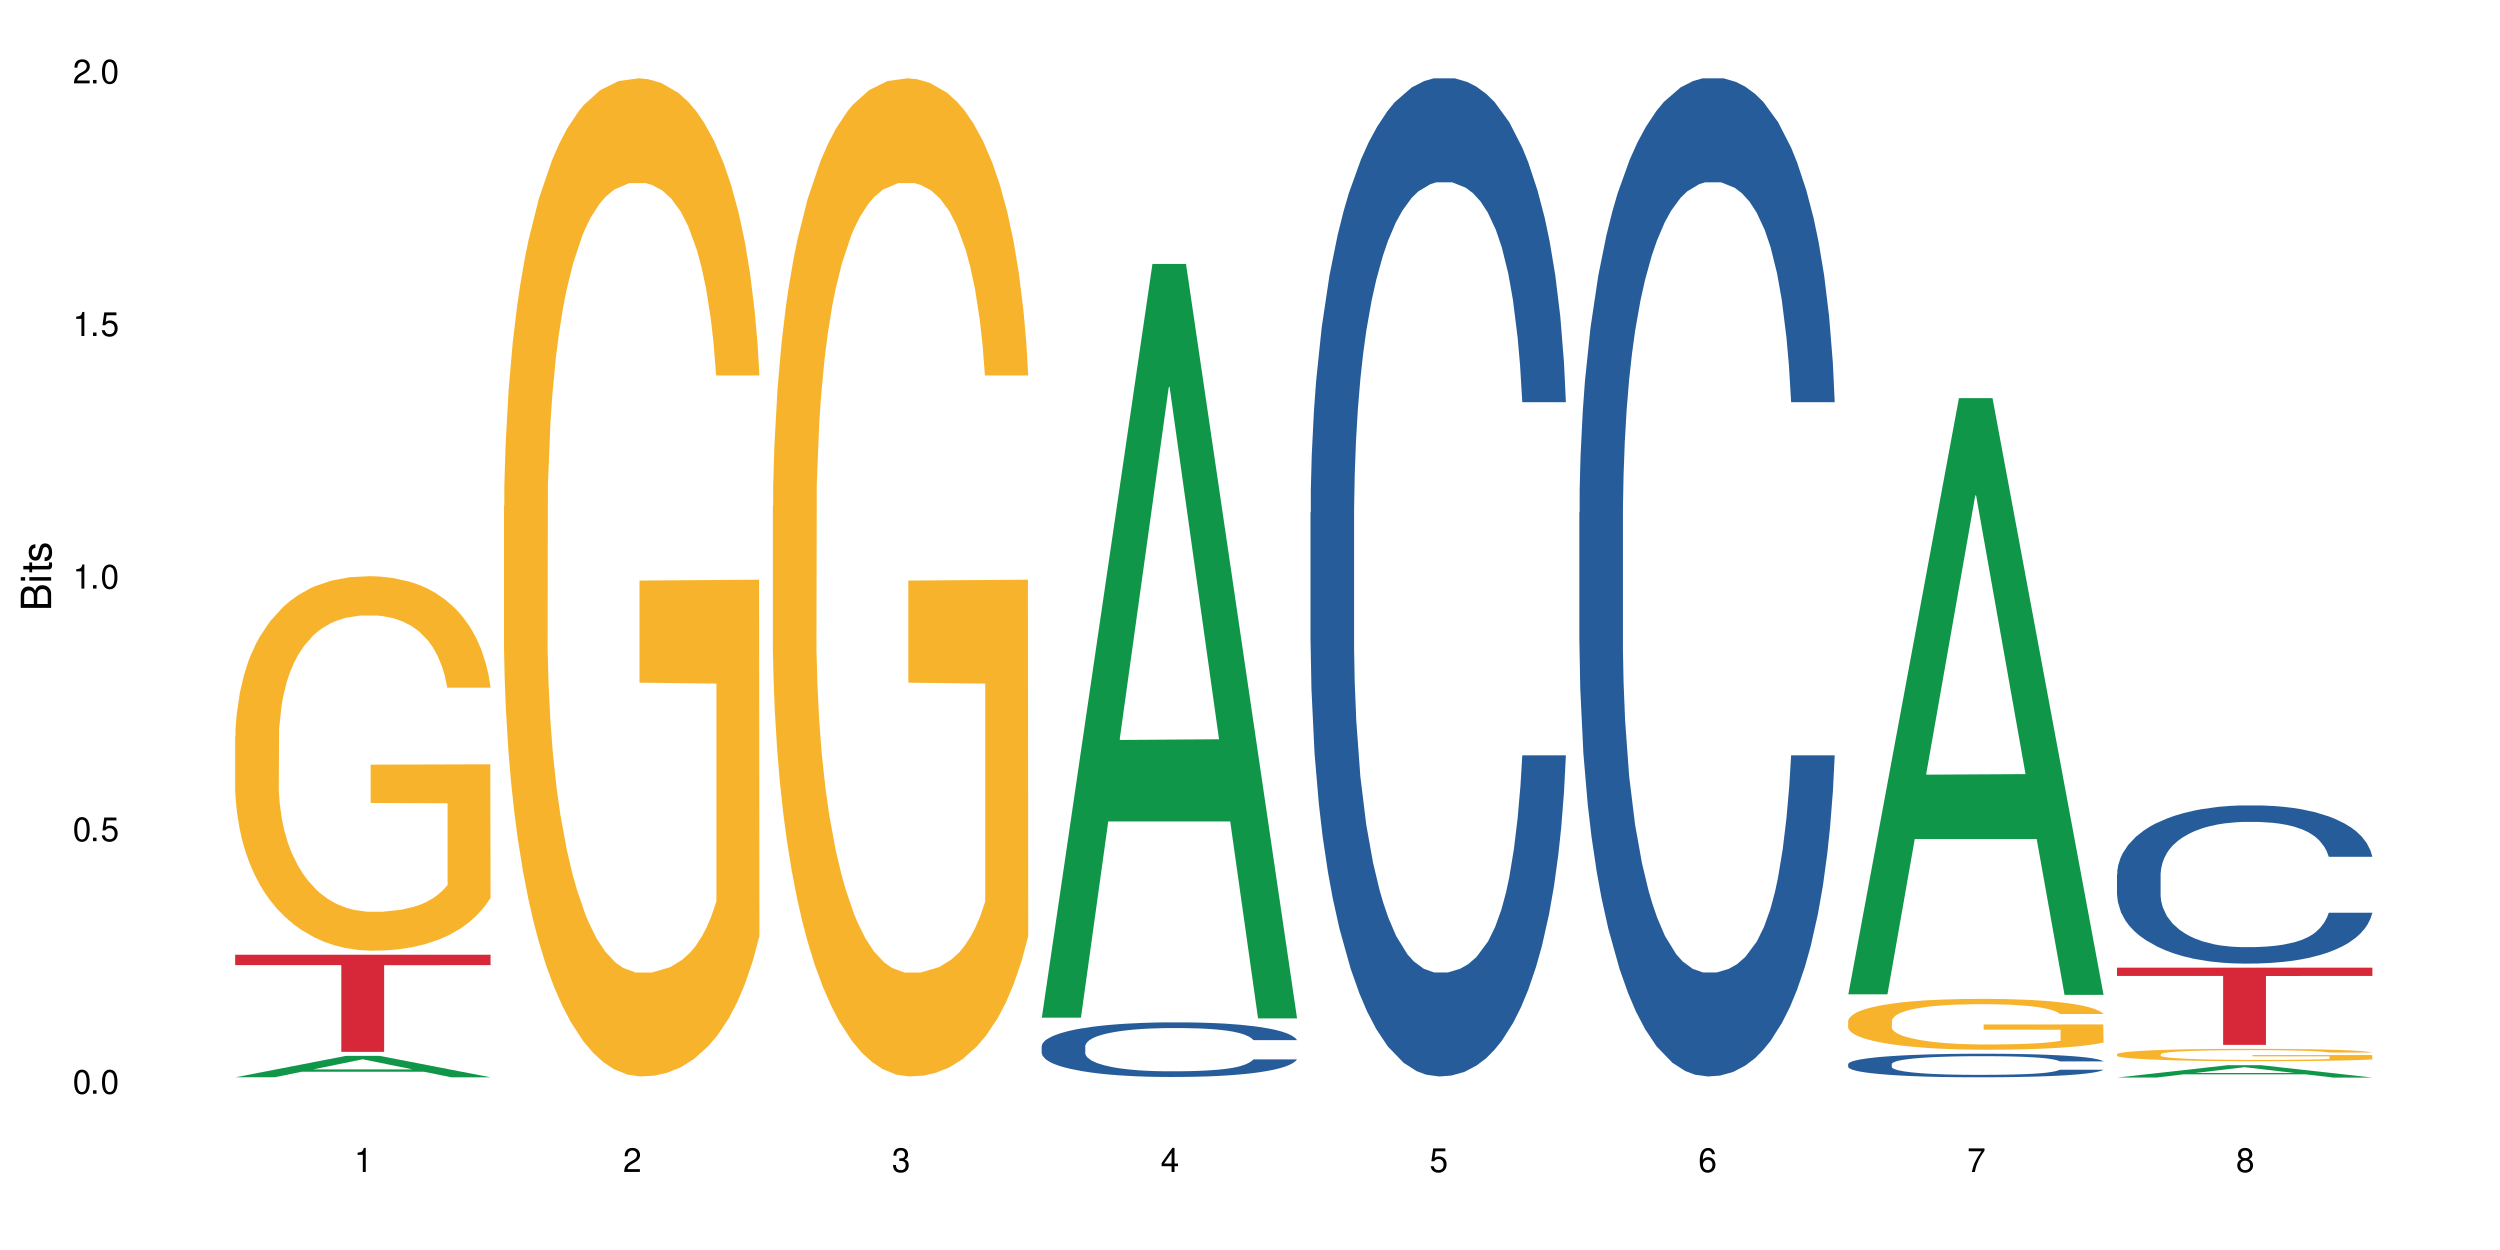 <?xml version="1.0" encoding="UTF-8"?>
<svg xmlns="http://www.w3.org/2000/svg" xmlns:xlink="http://www.w3.org/1999/xlink" width="720" height="360" viewBox="0 0 720 360">
<defs>
<g>
<g id="glyph-0-0">
</g>
<g id="glyph-0-1">
<path d="M 2.641 -6.938 C 2 -6.938 1.422 -6.656 1.078 -6.172 C 0.641 -5.562 0.406 -4.641 0.406 -3.359 C 0.406 -1.016 1.188 0.219 2.641 0.219 C 4.078 0.219 4.859 -1.016 4.859 -3.297 C 4.859 -4.641 4.656 -5.547 4.203 -6.172 C 3.844 -6.656 3.281 -6.938 2.641 -6.938 Z M 2.641 -6.188 C 3.547 -6.188 4 -5.25 4 -3.375 C 4 -1.406 3.562 -0.484 2.625 -0.484 C 1.734 -0.484 1.281 -1.438 1.281 -3.344 C 1.281 -5.25 1.734 -6.188 2.641 -6.188 Z M 2.641 -6.188 "/>
</g>
<g id="glyph-0-2">
<path d="M 1.828 -1 L 0.828 -1 L 0.828 0 L 1.828 0 Z M 1.828 -1 "/>
</g>
<g id="glyph-0-3">
<path d="M 4.562 -6.797 L 1.062 -6.797 L 0.547 -3.094 L 1.328 -3.094 C 1.719 -3.562 2.047 -3.734 2.578 -3.734 C 3.484 -3.734 4.062 -3.109 4.062 -2.094 C 4.062 -1.125 3.484 -0.531 2.578 -0.531 C 1.828 -0.531 1.375 -0.906 1.188 -1.672 L 0.328 -1.672 C 0.453 -1.109 0.547 -0.844 0.75 -0.594 C 1.125 -0.078 1.828 0.219 2.594 0.219 C 3.969 0.219 4.922 -0.781 4.922 -2.219 C 4.922 -3.562 4.031 -4.484 2.719 -4.484 C 2.25 -4.484 1.859 -4.359 1.469 -4.062 L 1.734 -5.969 L 4.562 -5.969 Z M 4.562 -6.797 "/>
</g>
<g id="glyph-0-4">
<path d="M 2.484 -4.938 L 2.484 0 L 3.328 0 L 3.328 -6.938 L 2.766 -6.938 C 2.469 -5.875 2.281 -5.734 0.984 -5.562 L 0.984 -4.938 Z M 2.484 -4.938 "/>
</g>
<g id="glyph-0-5">
<path d="M 4.859 -0.828 L 1.281 -0.828 C 1.359 -1.406 1.672 -1.781 2.5 -2.281 L 3.469 -2.828 C 4.406 -3.344 4.906 -4.062 4.906 -4.906 C 4.906 -5.484 4.672 -6.031 4.266 -6.406 C 3.859 -6.766 3.375 -6.938 2.719 -6.938 C 1.859 -6.938 1.219 -6.625 0.844 -6.031 C 0.609 -5.672 0.5 -5.234 0.484 -4.531 L 1.328 -4.531 C 1.359 -5.016 1.406 -5.281 1.531 -5.516 C 1.75 -5.938 2.188 -6.203 2.703 -6.203 C 3.469 -6.203 4.031 -5.641 4.031 -4.891 C 4.031 -4.344 3.719 -3.859 3.125 -3.516 L 2.234 -3 C 0.812 -2.172 0.406 -1.531 0.328 -0.016 L 4.859 -0.016 Z M 4.859 -0.828 "/>
</g>
<g id="glyph-0-6">
<path d="M 2.125 -3.188 L 2.578 -3.188 C 3.5 -3.188 3.984 -2.766 3.984 -1.922 C 3.984 -1.062 3.469 -0.531 2.594 -0.531 C 1.656 -0.531 1.203 -1 1.156 -2.016 L 0.312 -2.016 C 0.344 -1.453 0.438 -1.094 0.609 -0.781 C 0.953 -0.109 1.625 0.219 2.547 0.219 C 3.953 0.219 4.859 -0.625 4.859 -1.938 C 4.859 -2.828 4.516 -3.297 3.703 -3.594 C 4.344 -3.844 4.656 -4.328 4.656 -5.031 C 4.656 -6.219 3.875 -6.938 2.578 -6.938 C 1.203 -6.938 0.484 -6.172 0.453 -4.703 L 1.297 -4.703 C 1.312 -5.125 1.344 -5.359 1.453 -5.578 C 1.641 -5.969 2.062 -6.203 2.594 -6.203 C 3.344 -6.203 3.797 -5.75 3.797 -5 C 3.797 -4.516 3.609 -4.219 3.25 -4.047 C 3.016 -3.953 2.703 -3.922 2.125 -3.906 Z M 2.125 -3.188 "/>
</g>
<g id="glyph-0-7">
<path d="M 3.141 -1.672 L 3.141 0 L 3.984 0 L 3.984 -1.672 L 4.984 -1.672 L 4.984 -2.438 L 3.984 -2.438 L 3.984 -6.938 L 3.359 -6.938 L 0.266 -2.578 L 0.266 -1.672 Z M 3.141 -2.438 L 1 -2.438 L 3.141 -5.5 Z M 3.141 -2.438 "/>
</g>
<g id="glyph-0-8">
<path d="M 4.781 -5.125 C 4.609 -6.266 3.891 -6.938 2.844 -6.938 C 2.094 -6.938 1.422 -6.578 1.031 -5.953 C 0.594 -5.266 0.406 -4.422 0.406 -3.172 C 0.406 -2 0.578 -1.25 0.984 -0.641 C 1.359 -0.078 1.953 0.219 2.703 0.219 C 3.984 0.219 4.922 -0.75 4.922 -2.094 C 4.922 -3.375 4.062 -4.281 2.844 -4.281 C 2.172 -4.281 1.641 -4.031 1.281 -3.516 C 1.281 -5.234 1.828 -6.188 2.797 -6.188 C 3.391 -6.188 3.797 -5.797 3.938 -5.125 Z M 2.734 -3.531 C 3.547 -3.531 4.062 -2.953 4.062 -2.031 C 4.062 -1.156 3.484 -0.531 2.703 -0.531 C 1.922 -0.531 1.328 -1.188 1.328 -2.078 C 1.328 -2.938 1.906 -3.531 2.734 -3.531 Z M 2.734 -3.531 "/>
</g>
<g id="glyph-0-9">
<path d="M 4.984 -6.797 L 0.438 -6.797 L 0.438 -5.969 L 4.109 -5.969 C 2.5 -3.656 1.828 -2.234 1.328 0 L 2.219 0 C 2.594 -2.172 3.453 -4.047 4.984 -6.094 Z M 4.984 -6.797 "/>
</g>
<g id="glyph-0-10">
<path d="M 3.75 -3.656 C 4.469 -4.094 4.688 -4.438 4.688 -5.078 C 4.688 -6.172 3.844 -6.938 2.641 -6.938 C 1.438 -6.938 0.594 -6.172 0.594 -5.094 C 0.594 -4.438 0.812 -4.094 1.516 -3.656 C 0.734 -3.266 0.359 -2.703 0.359 -1.922 C 0.359 -0.656 1.281 0.219 2.641 0.219 C 3.984 0.219 4.922 -0.656 4.922 -1.922 C 4.922 -2.703 4.531 -3.266 3.75 -3.656 Z M 2.641 -6.188 C 3.359 -6.188 3.812 -5.75 3.812 -5.062 C 3.812 -4.406 3.344 -3.984 2.641 -3.984 C 1.922 -3.984 1.453 -4.406 1.453 -5.078 C 1.453 -5.75 1.922 -6.188 2.641 -6.188 Z M 2.641 -3.266 C 3.484 -3.266 4.062 -2.719 4.062 -1.906 C 4.062 -1.078 3.484 -0.531 2.625 -0.531 C 1.797 -0.531 1.219 -1.094 1.219 -1.906 C 1.219 -2.719 1.781 -3.266 2.641 -3.266 Z M 2.641 -3.266 "/>
</g>
<g id="glyph-1-0">
</g>
<g id="glyph-1-1">
<path d="M 0 -0.953 L 0 -4.891 C 0 -5.719 -0.234 -6.344 -0.734 -6.797 C -1.188 -7.234 -1.812 -7.469 -2.5 -7.469 C -3.547 -7.469 -4.188 -7 -4.625 -5.875 C -4.984 -6.688 -5.625 -7.094 -6.531 -7.094 C -7.172 -7.094 -7.734 -6.859 -8.141 -6.391 C -8.562 -5.922 -8.75 -5.344 -8.75 -4.5 L -8.75 -0.953 Z M -4.984 -2.062 L -7.766 -2.062 L -7.766 -4.219 C -7.766 -4.844 -7.688 -5.203 -7.453 -5.5 C -7.219 -5.812 -6.859 -5.969 -6.375 -5.969 C -5.891 -5.969 -5.531 -5.812 -5.297 -5.5 C -5.062 -5.203 -4.984 -4.844 -4.984 -4.219 Z M -0.984 -2.062 L -4 -2.062 L -4 -4.781 C -4 -5.766 -3.438 -6.359 -2.484 -6.359 C -1.547 -6.359 -0.984 -5.766 -0.984 -4.781 Z M -0.984 -2.062 "/>
</g>
<g id="glyph-1-2">
<path d="M -6.281 -1.797 L -6.281 -0.797 L 0 -0.797 L 0 -1.797 Z M -8.75 -1.797 L -8.75 -0.797 L -7.484 -0.797 L -7.484 -1.797 Z M -8.75 -1.797 "/>
</g>
<g id="glyph-1-3">
<path d="M -6.281 -3.047 L -6.281 -2.016 L -8.016 -2.016 L -8.016 -1.016 L -6.281 -1.016 L -6.281 -0.172 L -5.469 -0.172 L -5.469 -1.016 L -0.719 -1.016 C -0.078 -1.016 0.281 -1.453 0.281 -2.234 C 0.281 -2.5 0.25 -2.719 0.188 -3.047 L -0.641 -3.047 C -0.609 -2.906 -0.594 -2.766 -0.594 -2.562 C -0.594 -2.141 -0.719 -2.016 -1.156 -2.016 L -5.469 -2.016 L -5.469 -3.047 Z M -6.281 -3.047 "/>
</g>
<g id="glyph-1-4">
<path d="M -4.531 -5.25 C -5.766 -5.25 -6.469 -4.422 -6.469 -2.969 C -6.469 -1.516 -5.719 -0.562 -4.547 -0.562 C -3.562 -0.562 -3.094 -1.062 -2.734 -2.562 L -2.516 -3.484 C -2.344 -4.188 -2.094 -4.469 -1.641 -4.469 C -1.047 -4.469 -0.641 -3.875 -0.641 -3 C -0.641 -2.453 -0.797 -2 -1.062 -1.75 C -1.25 -1.594 -1.422 -1.531 -1.875 -1.469 L -1.875 -0.406 C -0.422 -0.453 0.281 -1.266 0.281 -2.922 C 0.281 -4.5 -0.5 -5.516 -1.719 -5.516 C -2.656 -5.516 -3.172 -4.984 -3.469 -3.734 L -3.703 -2.766 C -3.891 -1.953 -4.156 -1.609 -4.594 -1.609 C -5.188 -1.609 -5.547 -2.125 -5.547 -2.938 C -5.547 -3.75 -5.203 -4.172 -4.531 -4.203 Z M -4.531 -5.25 "/>
</g>
</g>
</defs>
<rect x="-72" y="-36" width="864" height="432" fill="rgb(100%, 100%, 100%)" fill-opacity="1"/>
<path fill-rule="nonzero" fill="rgb(6.275%, 58.824%, 28.235%)" fill-opacity="1" d="M 67.73 310.262 L 67.809 310.258 L 99.637 304.086 L 109.301 304.086 L 141.281 310.27 L 130.047 310.27 L 122.031 308.656 L 86.906 308.656 L 79.047 310.262 L 67.73 310.262 L 90.285 307.988 L 118.809 307.98 L 104.586 305.098 L 104.43 305.09 L 104.27 305.109 L 90.207 307.98 L 90.285 307.988 Z M 67.73 310.262 "/>
<path fill-rule="nonzero" fill="rgb(96.863%, 70.196%, 16.863%)" fill-opacity="1" d="M 67.73 212.141 L 67.82 212.043 L 67.82 210.07 L 68.18 205.637 L 69.078 199.531 L 70.242 194.508 L 71.5 190.566 L 72.305 188.496 L 73.652 185.543 L 74.816 183.375 L 77.777 178.941 L 81.543 174.805 L 83.609 173.031 L 85.941 171.359 L 89.258 169.484 L 90.785 168.797 L 95.449 167.219 L 100.738 166.234 L 106.57 165.941 L 109.262 166.039 L 112.938 166.434 L 117.961 167.516 L 120.832 168.5 L 123.074 169.484 L 125.406 170.766 L 128.277 172.738 L 130.969 175.102 L 133.121 177.465 L 135.273 180.422 L 137.066 183.574 L 138.594 187.02 L 139.938 191.156 L 140.746 194.605 L 141.281 198.055 L 128.816 198.055 L 128.098 194.605 L 127.289 191.945 L 125.945 188.695 L 124.598 186.332 L 123.254 184.461 L 120.742 181.898 L 118.59 180.32 L 115.898 178.941 L 113.297 178.055 L 110.336 177.465 L 108.543 177.27 L 103.789 177.27 L 99.484 177.957 L 96.973 178.746 L 95.18 179.535 L 92.668 181.012 L 91.141 182.191 L 90.246 182.98 L 87.555 186.035 L 85.762 188.793 L 84.773 190.664 L 83.52 193.621 L 82.621 196.281 L 81.633 200.219 L 81.098 203.176 L 80.379 209.875 L 80.289 227.605 L 80.559 231.348 L 81.098 235.387 L 81.812 238.934 L 82.891 242.676 L 83.965 245.535 L 85.852 249.375 L 87.465 251.938 L 88.719 253.613 L 91.141 256.27 L 92.129 257.156 L 94.461 258.93 L 96.883 260.309 L 99.844 261.492 L 102.086 262.082 L 105.672 262.574 L 110.246 262.574 L 115.629 261.984 L 119.039 261.195 L 121.371 260.41 L 122.895 259.719 L 124.777 258.637 L 126.125 257.652 L 127.379 256.566 L 128.906 254.891 L 128.906 231.348 L 106.75 231.25 L 106.75 220.219 L 141.195 220.117 L 141.281 258.637 L 139.398 261.297 L 137.066 263.855 L 134.824 265.828 L 132.492 267.5 L 129.176 269.371 L 126.484 270.555 L 122.355 271.934 L 118.59 272.82 L 114.645 273.41 L 111.145 273.707 L 107.02 273.805 L 103.34 273.609 L 99.395 273.02 L 96.254 272.23 L 93.383 271.246 L 90.516 269.965 L 86.926 267.895 L 84.594 266.219 L 82.172 264.152 L 79.75 261.688 L 77.598 259.031 L 76.164 256.961 L 74.727 254.598 L 73.203 251.641 L 71.766 248.293 L 70.691 245.238 L 69.703 241.789 L 68.988 238.539 L 68.27 234.105 L 67.91 230.562 L 67.73 227.508 Z M 67.73 212.141 "/>
<path fill-rule="nonzero" fill="rgb(83.922%, 15.686%, 22.353%)" fill-opacity="1" d="M 67.73 274.961 L 141.281 274.961 L 141.281 277.957 L 110.629 277.98 L 110.629 302.934 L 98.297 302.934 L 98.297 278.008 L 98.117 277.957 L 67.73 277.957 Z M 67.73 274.961 "/>
<path fill-rule="nonzero" fill="rgb(96.863%, 70.196%, 16.863%)" fill-opacity="1" d="M 145.156 145.68 L 145.242 145.418 L 145.242 140.168 L 145.602 128.352 L 146.5 112.074 L 147.664 98.688 L 148.922 88.184 L 149.73 82.672 L 151.074 74.797 L 152.242 69.02 L 155.199 57.203 L 158.969 46.18 L 161.031 41.453 L 163.363 36.988 L 166.684 32 L 168.207 30.164 L 172.871 25.965 L 178.164 23.336 L 183.992 22.551 L 186.684 22.812 L 190.363 23.863 L 195.387 26.75 L 198.254 29.375 L 200.496 32 L 202.828 35.414 L 205.699 40.664 L 208.391 46.965 L 210.543 53.266 L 212.695 61.145 L 214.492 69.543 L 216.016 78.734 L 217.359 89.758 L 218.168 98.949 L 218.707 108.137 L 206.238 108.137 L 205.52 98.949 L 204.715 91.859 L 203.367 83.195 L 202.023 76.895 L 200.676 71.906 L 198.164 65.082 L 196.012 60.879 L 193.32 57.203 L 190.723 54.844 L 187.762 53.266 L 185.969 52.742 L 181.211 52.742 L 176.906 54.578 L 174.395 56.68 L 172.602 58.781 L 170.09 62.719 L 168.566 65.867 L 167.668 67.969 L 164.977 76.109 L 163.184 83.457 L 162.195 88.445 L 160.941 96.324 L 160.043 103.41 L 159.059 113.914 L 158.52 121.789 L 157.801 139.641 L 157.711 186.898 L 157.98 196.875 L 158.52 207.641 L 159.238 217.09 L 160.312 227.066 L 161.391 234.68 L 163.273 244.918 L 164.887 251.746 L 166.145 256.207 L 168.566 263.297 L 169.551 265.66 L 171.883 270.387 L 174.305 274.062 L 177.266 277.211 L 179.508 278.785 L 183.098 280.098 L 187.672 280.098 L 193.055 278.523 L 196.461 276.422 L 198.793 274.324 L 200.32 272.484 L 202.203 269.598 L 203.547 266.973 L 204.805 264.086 L 206.328 259.621 L 206.328 196.875 L 184.172 196.613 L 184.172 167.207 L 218.617 166.945 L 218.707 269.598 L 216.824 276.688 L 214.492 283.512 L 212.25 288.762 L 209.918 293.227 L 206.598 298.215 L 203.906 301.363 L 199.781 305.039 L 196.012 307.402 L 192.066 308.977 L 188.566 309.766 L 184.441 310.027 L 180.766 309.504 L 176.816 307.93 L 173.68 305.828 L 170.809 303.203 L 167.938 299.789 L 164.352 294.277 L 162.016 289.812 L 159.594 284.301 L 157.172 277.738 L 155.02 270.648 L 153.586 265.133 L 152.152 258.832 L 150.625 250.957 L 149.191 242.031 L 148.113 233.895 L 147.129 224.703 L 146.41 216.039 L 145.691 204.227 L 145.332 194.773 L 145.156 186.637 Z M 145.156 145.68 "/>
<path fill-rule="nonzero" fill="rgb(96.863%, 70.196%, 16.863%)" fill-opacity="1" d="M 222.578 145.68 L 222.668 145.418 L 222.668 140.168 L 223.027 128.352 L 223.922 112.074 L 225.09 98.688 L 226.344 88.184 L 227.152 82.672 L 228.496 74.797 L 229.664 69.02 L 232.625 57.203 L 236.391 46.18 L 238.453 41.453 L 240.785 36.988 L 244.105 32 L 245.629 30.164 L 250.293 25.965 L 255.586 23.336 L 261.418 22.551 L 264.109 22.812 L 267.785 23.863 L 272.809 26.75 L 275.68 29.375 L 277.922 32 L 280.254 35.414 L 283.125 40.664 L 285.816 46.965 L 287.969 53.266 L 290.121 61.145 L 291.914 69.543 L 293.438 78.734 L 294.785 89.758 L 295.59 98.949 L 296.129 108.137 L 283.66 108.137 L 282.945 98.949 L 282.137 91.859 L 280.793 83.195 L 279.445 76.895 L 278.102 71.906 L 275.59 65.082 L 273.438 60.879 L 270.746 57.203 L 268.145 54.844 L 265.184 53.266 L 263.391 52.742 L 258.637 52.742 L 254.332 54.578 L 251.82 56.68 L 250.023 58.781 L 247.512 62.719 L 245.988 65.867 L 245.094 67.969 L 242.402 76.109 L 240.605 83.457 L 239.621 88.445 L 238.363 96.324 L 237.469 103.41 L 236.48 113.914 L 235.941 121.789 L 235.227 139.641 L 235.137 186.898 L 235.406 196.875 L 235.941 207.641 L 236.66 217.09 L 237.738 227.066 L 238.812 234.68 L 240.695 244.918 L 242.312 251.746 L 243.566 256.207 L 245.988 263.297 L 246.977 265.66 L 249.309 270.387 L 251.73 274.062 L 254.691 277.211 L 256.934 278.785 L 260.52 280.098 L 265.094 280.098 L 270.477 278.523 L 273.887 276.422 L 276.219 274.324 L 277.742 272.484 L 279.625 269.598 L 280.973 266.973 L 282.227 264.086 L 283.75 259.621 L 283.75 196.875 L 261.598 196.613 L 261.598 167.207 L 296.039 166.945 L 296.129 269.598 L 294.246 276.688 L 291.914 283.512 L 289.672 288.762 L 287.34 293.227 L 284.02 298.215 L 281.328 301.363 L 277.203 305.039 L 273.438 307.402 L 269.488 308.977 L 265.992 309.766 L 261.867 310.027 L 258.188 309.504 L 254.242 307.93 L 251.102 305.828 L 248.23 303.203 L 245.359 299.789 L 241.773 294.277 L 239.441 289.812 L 237.02 284.301 L 234.598 277.738 L 232.445 270.648 L 231.008 265.133 L 229.574 258.832 L 228.051 250.957 L 226.613 242.031 L 225.539 233.895 L 224.551 224.703 L 223.832 216.039 L 223.117 204.227 L 222.758 194.773 L 222.578 186.637 Z M 222.578 145.68 "/>
<path fill-rule="nonzero" fill="rgb(6.275%, 58.824%, 28.235%)" fill-opacity="1" d="M 300 293.086 L 300.078 292.883 L 331.906 76.008 L 341.57 76.008 L 373.555 293.293 L 362.316 293.293 L 354.301 236.574 L 319.176 236.574 L 311.316 293.086 L 300 293.086 L 322.555 213.109 L 351.078 212.906 L 336.855 111.508 L 336.699 111.305 L 336.543 111.918 L 322.477 212.906 L 322.555 213.109 Z M 300 293.086 "/>
<path fill-rule="nonzero" fill="rgb(14.51%, 36.078%, 60%)" fill-opacity="1" d="M 300 301.289 L 300.09 301.273 L 300.09 300.93 L 300.359 300.383 L 300.988 299.691 L 301.617 299.219 L 303.23 298.371 L 305.473 297.551 L 307.805 296.918 L 309.508 296.547 L 311.035 296.258 L 314.531 295.727 L 316.773 295.453 L 319.195 295.207 L 322.156 294.965 L 324.309 294.82 L 329.152 294.59 L 332.742 294.488 L 335.52 294.445 L 341.531 294.445 L 345.117 294.504 L 347.719 294.578 L 350.59 294.691 L 353.012 294.82 L 357.227 295.137 L 360.996 295.539 L 362.699 295.77 L 365.391 296.215 L 367.453 296.645 L 368.891 297.02 L 370.504 297.551 L 371.938 298.199 L 373.016 298.93 L 373.555 299.551 L 360.996 299.551 L 360.367 298.973 L 359.648 298.527 L 358.305 297.941 L 356.961 297.523 L 355.074 297.105 L 353.371 296.832 L 351.039 296.559 L 348.977 296.387 L 346.824 296.258 L 344.762 296.172 L 340.812 296.086 L 336.238 296.086 L 334.535 296.113 L 331.035 296.23 L 329.152 296.328 L 326.461 296.531 L 324.578 296.719 L 322.336 297.004 L 320.812 297.25 L 318.926 297.625 L 317.582 297.953 L 316.059 298.43 L 315.16 298.789 L 314.352 299.191 L 313.637 299.664 L 313.098 300.168 L 312.738 300.699 L 312.559 301.215 L 312.559 303.445 L 312.738 303.961 L 313.188 304.566 L 314.352 305.441 L 316.059 306.203 L 318.031 306.809 L 319.914 307.238 L 320.992 307.441 L 322.426 307.672 L 324.668 307.957 L 327.898 308.246 L 329.781 308.359 L 332.652 308.477 L 335.609 308.531 L 339.559 308.531 L 343.055 308.477 L 345.387 308.402 L 347.809 308.289 L 351.129 308.043 L 353.191 307.812 L 354.984 307.539 L 356.332 307.27 L 357.227 307.039 L 358.574 306.594 L 359.648 306.102 L 360.457 305.602 L 360.996 305.113 L 373.555 305.113 L 373.016 305.688 L 372.207 306.246 L 371.402 306.664 L 370.145 307.168 L 368.711 307.613 L 366.645 308.117 L 364.941 308.445 L 362.699 308.805 L 360.637 309.078 L 358.395 309.324 L 355.074 309.609 L 352.922 309.754 L 350.59 309.883 L 347.809 310 L 344.312 310.098 L 340.543 310.156 L 337.047 310.172 L 333.277 310.141 L 330.5 310.086 L 326.82 309.957 L 322.246 309.695 L 318.926 309.422 L 316.324 309.152 L 314.082 308.863 L 311.57 308.477 L 308.344 307.844 L 306.371 307.355 L 305.023 306.953 L 303.5 306.391 L 302.422 305.887 L 301.168 305.082 L 300.27 304.062 L 300 303.273 Z M 300 301.289 "/>
<path fill-rule="nonzero" fill="rgb(14.51%, 36.078%, 60%)" fill-opacity="1" d="M 377.426 147.633 L 377.516 147.371 L 377.516 141.062 L 377.781 131.078 L 378.41 118.465 L 379.039 109.793 L 380.652 94.289 L 382.895 79.309 L 385.227 67.746 L 386.934 60.914 L 388.457 55.66 L 391.957 45.938 L 394.199 40.945 L 396.621 36.477 L 399.578 32.012 L 401.734 29.383 L 406.574 25.18 L 410.164 23.34 L 412.945 22.551 L 418.953 22.551 L 422.543 23.602 L 425.145 24.914 L 428.016 27.016 L 430.438 29.383 L 434.652 35.164 L 438.418 42.52 L 440.125 46.727 L 442.812 54.871 L 444.879 62.754 L 446.312 69.586 L 447.926 79.309 L 449.363 91.137 L 450.438 104.535 L 450.977 115.836 L 438.418 115.836 L 437.789 105.324 L 437.074 97.18 L 435.727 86.406 L 434.383 78.785 L 432.5 71.164 L 430.793 66.172 L 428.461 61.18 L 426.398 58.023 L 424.246 55.66 L 422.184 54.082 L 418.238 52.508 L 413.664 52.508 L 411.957 53.031 L 408.461 55.133 L 406.574 56.973 L 403.887 60.652 L 402 64.07 L 399.758 69.324 L 398.234 73.793 L 396.352 80.625 L 395.004 86.668 L 393.48 95.34 L 392.582 101.91 L 391.777 109.266 L 391.059 117.938 L 390.52 127.137 L 390.16 136.859 L 389.98 146.316 L 389.98 187.047 L 390.16 196.508 L 390.609 207.547 L 391.777 223.574 L 393.48 237.5 L 395.453 248.539 L 397.336 256.422 L 398.414 260.102 L 399.848 264.305 L 402.09 269.562 L 405.32 274.816 L 407.203 276.918 L 410.074 279.02 L 413.035 280.07 L 416.98 280.07 L 420.48 279.02 L 422.812 277.707 L 425.234 275.605 L 428.551 271.137 L 430.613 266.934 L 432.41 261.941 L 433.754 256.949 L 434.652 252.742 L 435.996 244.598 L 437.074 235.664 L 437.879 226.465 L 438.418 217.531 L 450.977 217.531 L 450.438 228.043 L 449.633 238.289 L 448.824 245.91 L 447.566 255.109 L 446.133 263.254 L 444.07 272.453 L 442.367 278.496 L 440.125 285.066 L 438.059 290.059 L 435.816 294.523 L 432.5 299.781 L 430.348 302.406 L 428.016 304.773 L 425.234 306.875 L 421.734 308.715 L 417.969 309.766 L 414.469 310.027 L 410.703 309.504 L 407.922 308.453 L 404.242 306.086 L 399.668 301.355 L 396.352 296.363 L 393.75 291.371 L 391.508 286.117 L 388.996 279.02 L 385.766 267.457 L 383.793 258.523 L 382.449 251.168 L 380.922 240.918 L 379.848 231.723 L 378.59 217.004 L 377.695 198.348 L 377.426 183.895 Z M 377.426 147.633 "/>
<path fill-rule="nonzero" fill="rgb(14.51%, 36.078%, 60%)" fill-opacity="1" d="M 454.848 147.633 L 454.938 147.371 L 454.938 141.062 L 455.207 131.078 L 455.836 118.465 L 456.461 109.793 L 458.078 94.289 L 460.32 79.309 L 462.652 67.746 L 464.355 60.914 L 465.879 55.66 L 469.379 45.938 L 471.621 40.945 L 474.043 36.477 L 477.004 32.012 L 479.156 29.383 L 484 25.18 L 487.586 23.34 L 490.367 22.551 L 496.379 22.551 L 499.965 23.602 L 502.566 24.914 L 505.438 27.016 L 507.859 29.383 L 512.074 35.164 L 515.844 42.52 L 517.547 46.727 L 520.238 54.871 L 522.301 62.754 L 523.734 69.586 L 525.352 79.309 L 526.785 91.137 L 527.863 104.535 L 528.398 115.836 L 515.844 115.836 L 515.215 105.324 L 514.496 97.18 L 513.152 86.406 L 511.805 78.785 L 509.922 71.164 L 508.219 66.172 L 505.887 61.18 L 503.824 58.023 L 501.672 55.66 L 499.605 54.082 L 495.66 52.508 L 491.086 52.508 L 489.383 53.031 L 485.883 55.133 L 484 56.973 L 481.309 60.652 L 479.426 64.07 L 477.184 69.324 L 475.656 73.793 L 473.773 80.625 L 472.43 86.668 L 470.902 95.34 L 470.008 101.91 L 469.199 109.266 L 468.48 117.938 L 467.945 127.137 L 467.586 136.859 L 467.406 146.316 L 467.406 187.047 L 467.586 196.508 L 468.035 207.547 L 469.199 223.574 L 470.902 237.5 L 472.879 248.539 L 474.762 256.422 L 475.836 260.102 L 477.273 264.305 L 479.516 269.562 L 482.742 274.816 L 484.629 276.918 L 487.496 279.02 L 490.457 280.07 L 494.406 280.07 L 497.902 279.02 L 500.234 277.707 L 502.656 275.605 L 505.977 271.137 L 508.039 266.934 L 509.832 261.941 L 511.18 256.949 L 512.074 252.742 L 513.422 244.598 L 514.496 235.664 L 515.305 226.465 L 515.844 217.531 L 528.398 217.531 L 527.863 228.043 L 527.055 238.289 L 526.246 245.91 L 524.992 255.109 L 523.555 263.254 L 521.492 272.453 L 519.789 278.496 L 517.547 285.066 L 515.484 290.059 L 513.242 294.523 L 509.922 299.781 L 507.77 302.406 L 505.438 304.773 L 502.656 306.875 L 499.16 308.715 L 495.391 309.766 L 491.895 310.027 L 488.125 309.504 L 485.344 308.453 L 481.668 306.086 L 477.094 301.355 L 473.773 296.363 L 471.172 291.371 L 468.93 286.117 L 466.418 279.02 L 463.191 267.457 L 461.215 258.523 L 459.871 251.168 L 458.348 240.918 L 457.27 231.723 L 456.016 217.004 L 455.117 198.348 L 454.848 183.895 Z M 454.848 147.633 "/>
<path fill-rule="nonzero" fill="rgb(6.275%, 58.824%, 28.235%)" fill-opacity="1" d="M 532.27 286.359 L 532.352 286.199 L 564.176 114.656 L 573.84 114.656 L 605.824 286.52 L 594.586 286.52 L 586.57 241.66 L 551.445 241.66 L 543.586 286.359 L 532.27 286.359 L 554.824 223.102 L 583.348 222.941 L 569.125 142.738 L 568.969 142.574 L 568.812 143.059 L 554.746 222.941 L 554.824 223.102 Z M 532.27 286.359 "/>
<path fill-rule="nonzero" fill="rgb(14.51%, 36.078%, 60%)" fill-opacity="1" d="M 532.27 306.43 L 532.359 306.422 L 532.359 306.273 L 532.629 306.039 L 533.258 305.742 L 533.887 305.535 L 535.5 305.172 L 537.742 304.816 L 540.074 304.543 L 541.777 304.383 L 543.305 304.258 L 546.801 304.027 L 549.043 303.91 L 551.465 303.805 L 554.426 303.699 L 556.578 303.637 L 561.422 303.539 L 565.012 303.496 L 567.793 303.477 L 573.801 303.477 L 577.391 303.5 L 579.992 303.531 L 582.859 303.582 L 585.281 303.637 L 589.5 303.773 L 593.266 303.949 L 594.969 304.047 L 597.66 304.238 L 599.723 304.426 L 601.16 304.586 L 602.773 304.816 L 604.207 305.098 L 605.285 305.41 L 605.824 305.68 L 593.266 305.68 L 592.637 305.43 L 591.922 305.238 L 590.574 304.984 L 589.23 304.805 L 587.344 304.625 L 585.641 304.508 L 583.309 304.391 L 581.246 304.312 L 579.094 304.258 L 577.031 304.223 L 573.082 304.184 L 568.508 304.184 L 566.805 304.195 L 563.305 304.246 L 561.422 304.289 L 558.73 304.375 L 556.848 304.457 L 554.605 304.582 L 553.082 304.688 L 551.199 304.848 L 549.852 304.992 L 548.328 305.195 L 547.43 305.352 L 546.621 305.523 L 545.906 305.727 L 545.367 305.945 L 545.008 306.176 L 544.828 306.398 L 544.828 307.359 L 545.008 307.582 L 545.457 307.844 L 546.621 308.223 L 548.328 308.551 L 550.301 308.812 L 552.184 308.996 L 553.262 309.082 L 554.695 309.184 L 556.938 309.309 L 560.168 309.43 L 562.051 309.48 L 564.922 309.531 L 567.883 309.555 L 571.828 309.555 L 575.324 309.531 L 577.656 309.5 L 580.078 309.449 L 583.398 309.344 L 585.461 309.246 L 587.254 309.125 L 588.602 309.008 L 589.5 308.91 L 590.844 308.719 L 591.922 308.508 L 592.727 308.289 L 593.266 308.078 L 605.824 308.078 L 605.285 308.328 L 604.477 308.57 L 603.672 308.75 L 602.414 308.965 L 600.98 309.156 L 598.918 309.375 L 597.211 309.52 L 594.969 309.672 L 592.906 309.789 L 590.664 309.895 L 587.344 310.02 L 585.191 310.082 L 582.859 310.137 L 580.078 310.188 L 576.582 310.23 L 572.816 310.254 L 569.316 310.262 L 565.551 310.25 L 562.77 310.223 L 559.09 310.168 L 554.516 310.059 L 551.199 309.938 L 548.598 309.82 L 546.355 309.699 L 543.844 309.531 L 540.613 309.258 L 538.641 309.047 L 537.293 308.871 L 535.77 308.629 L 534.691 308.414 L 533.438 308.066 L 532.539 307.625 L 532.27 307.285 Z M 532.27 306.43 "/>
<path fill-rule="nonzero" fill="rgb(96.863%, 70.196%, 16.863%)" fill-opacity="1" d="M 532.27 293.949 L 532.359 293.938 L 532.359 293.668 L 532.719 293.066 L 533.617 292.238 L 534.781 291.555 L 536.039 291.02 L 536.844 290.738 L 538.191 290.34 L 539.355 290.043 L 542.316 289.441 L 546.086 288.879 L 548.148 288.641 L 550.48 288.414 L 553.797 288.16 L 555.324 288.066 L 559.988 287.852 L 565.281 287.719 L 571.109 287.676 L 573.801 287.691 L 577.48 287.742 L 582.5 287.891 L 585.371 288.023 L 587.613 288.16 L 589.945 288.332 L 592.816 288.602 L 595.508 288.922 L 597.66 289.242 L 599.812 289.645 L 601.609 290.07 L 603.133 290.539 L 604.477 291.102 L 605.285 291.57 L 605.824 292.035 L 593.355 292.035 L 592.637 291.57 L 591.832 291.207 L 590.484 290.766 L 589.141 290.445 L 587.793 290.191 L 585.281 289.844 L 583.129 289.629 L 580.438 289.441 L 577.836 289.32 L 574.879 289.242 L 573.082 289.215 L 568.328 289.215 L 564.023 289.309 L 561.512 289.414 L 559.719 289.523 L 557.207 289.723 L 555.684 289.883 L 554.785 289.992 L 552.094 290.406 L 550.301 290.781 L 549.312 291.035 L 548.059 291.434 L 547.16 291.797 L 546.176 292.332 L 545.637 292.73 L 544.918 293.641 L 544.828 296.051 L 545.098 296.559 L 545.637 297.105 L 546.355 297.586 L 547.43 298.094 L 548.508 298.484 L 550.391 299.004 L 552.004 299.352 L 553.262 299.578 L 555.684 299.941 L 556.668 300.062 L 559 300.301 L 561.422 300.488 L 564.383 300.648 L 566.625 300.73 L 570.215 300.797 L 574.789 300.797 L 580.168 300.715 L 583.578 300.609 L 585.91 300.504 L 587.434 300.41 L 589.32 300.262 L 590.664 300.129 L 591.922 299.98 L 593.445 299.754 L 593.445 296.559 L 571.289 296.543 L 571.289 295.047 L 605.734 295.031 L 605.824 300.262 L 603.941 300.621 L 601.609 300.969 L 599.363 301.238 L 597.031 301.465 L 593.715 301.719 L 591.023 301.879 L 586.898 302.066 L 583.129 302.188 L 579.184 302.27 L 575.684 302.309 L 571.559 302.32 L 567.883 302.293 L 563.934 302.215 L 560.797 302.105 L 557.926 301.973 L 555.055 301.801 L 551.465 301.52 L 549.133 301.293 L 546.711 301.012 L 544.289 300.676 L 542.137 300.316 L 540.703 300.035 L 539.266 299.715 L 537.742 299.312 L 536.309 298.859 L 535.23 298.441 L 534.246 297.977 L 533.527 297.535 L 532.809 296.934 L 532.449 296.449 L 532.27 296.035 Z M 532.27 293.949 "/>
<path fill-rule="nonzero" fill="rgb(6.275%, 58.824%, 28.235%)" fill-opacity="1" d="M 609.695 310.336 L 609.773 310.332 L 641.598 306.781 L 651.266 306.781 L 683.246 310.34 L 672.008 310.34 L 663.996 309.41 L 628.867 309.41 L 621.012 310.336 L 609.695 310.336 L 632.246 309.027 L 660.773 309.023 L 646.551 307.363 L 646.391 307.359 L 646.234 307.371 L 632.168 309.023 L 632.246 309.027 Z M 609.695 310.336 "/>
<path fill-rule="nonzero" fill="rgb(14.51%, 36.078%, 60%)" fill-opacity="1" d="M 609.695 251.789 L 609.785 251.746 L 609.785 250.746 L 610.055 249.164 L 610.68 247.164 L 611.309 245.793 L 612.922 243.336 L 615.164 240.961 L 617.5 239.129 L 619.203 238.043 L 620.727 237.211 L 624.227 235.672 L 626.469 234.879 L 628.891 234.172 L 631.852 233.465 L 634.004 233.047 L 638.848 232.379 L 642.434 232.09 L 645.215 231.965 L 651.223 231.965 L 654.812 232.129 L 657.414 232.34 L 660.285 232.672 L 662.707 233.047 L 666.922 233.961 L 670.688 235.129 L 672.395 235.797 L 675.086 237.086 L 677.148 238.336 L 678.582 239.418 L 680.195 240.961 L 681.633 242.836 L 682.707 244.957 L 683.246 246.75 L 670.688 246.75 L 670.062 245.082 L 669.344 243.793 L 667.996 242.086 L 666.652 240.875 L 664.77 239.668 L 663.066 238.879 L 660.734 238.086 L 658.668 237.586 L 656.516 237.211 L 654.453 236.961 L 650.508 236.711 L 645.934 236.711 L 644.227 236.797 L 640.73 237.129 L 638.848 237.418 L 636.156 238.004 L 634.273 238.543 L 632.027 239.379 L 630.504 240.086 L 628.621 241.168 L 627.273 242.125 L 625.75 243.5 L 624.852 244.543 L 624.047 245.707 L 623.328 247.082 L 622.789 248.539 L 622.43 250.082 L 622.254 251.582 L 622.254 258.035 L 622.43 259.535 L 622.879 261.285 L 624.047 263.824 L 625.75 266.035 L 627.723 267.781 L 629.605 269.031 L 630.684 269.617 L 632.117 270.281 L 634.363 271.113 L 637.59 271.949 L 639.473 272.281 L 642.344 272.613 L 645.305 272.781 L 649.25 272.781 L 652.75 272.613 L 655.082 272.406 L 657.504 272.074 L 660.82 271.363 L 662.887 270.699 L 664.68 269.906 L 666.023 269.117 L 666.922 268.449 L 668.266 267.156 L 669.344 265.742 L 670.152 264.285 L 670.688 262.867 L 683.246 262.867 L 682.707 264.535 L 681.902 266.16 L 681.094 267.367 L 679.84 268.824 L 678.402 270.113 L 676.34 271.574 L 674.637 272.531 L 672.395 273.57 L 670.332 274.363 L 668.086 275.07 L 664.77 275.906 L 662.617 276.32 L 660.285 276.695 L 657.504 277.027 L 654.004 277.32 L 650.238 277.488 L 646.738 277.527 L 642.973 277.445 L 640.191 277.277 L 636.516 276.902 L 631.941 276.156 L 628.621 275.363 L 626.02 274.57 L 623.777 273.738 L 621.266 272.613 L 618.035 270.781 L 616.062 269.367 L 614.719 268.199 L 613.191 266.574 L 612.117 265.117 L 610.859 262.785 L 609.965 259.828 L 609.695 257.535 Z M 609.695 251.789 "/>
<path fill-rule="nonzero" fill="rgb(96.863%, 70.196%, 16.863%)" fill-opacity="1" d="M 609.695 303.594 L 609.785 303.59 L 609.785 303.523 L 610.145 303.379 L 611.039 303.176 L 612.207 303.012 L 613.461 302.879 L 614.27 302.812 L 615.613 302.715 L 616.781 302.645 L 619.742 302.496 L 623.508 302.359 L 625.57 302.301 L 627.902 302.246 L 631.223 302.184 L 632.746 302.164 L 637.41 302.109 L 642.703 302.078 L 648.535 302.07 L 651.223 302.07 L 654.902 302.086 L 659.926 302.121 L 662.797 302.152 L 665.039 302.184 L 667.371 302.227 L 670.242 302.293 L 672.93 302.371 L 675.086 302.449 L 677.238 302.547 L 679.031 302.648 L 680.555 302.766 L 681.902 302.898 L 682.707 303.016 L 683.246 303.129 L 670.777 303.129 L 670.062 303.016 L 669.254 302.926 L 667.91 302.82 L 666.562 302.742 L 665.219 302.68 L 662.707 302.594 L 660.555 302.543 L 657.863 302.496 L 655.262 302.469 L 652.301 302.449 L 650.508 302.441 L 645.754 302.441 L 641.449 302.465 L 638.938 302.492 L 637.141 302.516 L 634.629 302.566 L 633.105 302.605 L 632.207 302.629 L 629.52 302.73 L 627.723 302.824 L 626.738 302.883 L 625.48 302.98 L 624.586 303.07 L 623.598 303.199 L 623.059 303.297 L 622.344 303.52 L 622.254 304.102 L 622.52 304.227 L 623.059 304.359 L 623.777 304.477 L 624.852 304.602 L 625.93 304.695 L 627.812 304.82 L 629.43 304.906 L 630.684 304.961 L 633.105 305.047 L 634.094 305.078 L 636.426 305.137 L 638.848 305.18 L 641.805 305.219 L 644.047 305.238 L 647.637 305.258 L 652.211 305.258 L 657.594 305.238 L 661 305.211 L 663.332 305.184 L 664.859 305.16 L 666.742 305.125 L 668.086 305.094 L 669.344 305.059 L 670.867 305.004 L 670.867 304.227 L 648.715 304.223 L 648.715 303.859 L 683.156 303.855 L 683.246 305.125 L 681.363 305.215 L 679.031 305.297 L 676.789 305.363 L 674.457 305.418 L 671.137 305.48 L 668.445 305.52 L 664.32 305.566 L 660.555 305.594 L 656.605 305.613 L 653.109 305.625 L 648.98 305.625 L 645.305 305.621 L 641.359 305.602 L 638.219 305.574 L 635.348 305.543 L 632.477 305.5 L 628.891 305.43 L 626.559 305.375 L 624.137 305.309 L 621.715 305.227 L 619.562 305.141 L 618.125 305.07 L 616.691 304.992 L 615.164 304.895 L 613.73 304.785 L 612.656 304.684 L 611.668 304.57 L 610.949 304.465 L 610.234 304.316 L 609.875 304.199 L 609.695 304.098 Z M 609.695 303.594 "/>
<path fill-rule="nonzero" fill="rgb(83.922%, 15.686%, 22.353%)" fill-opacity="1" d="M 609.695 278.684 L 683.246 278.684 L 683.246 281.062 L 652.594 281.086 L 652.594 300.914 L 640.258 300.914 L 640.258 281.105 L 640.082 281.062 L 609.695 281.062 Z M 609.695 278.684 "/>
<g fill="rgb(0%, 0%, 0%)" fill-opacity="1">
<use xlink:href="#glyph-0-1" x="20.965" y="314.993"/>
<use xlink:href="#glyph-0-2" x="25.965" y="314.993"/>
<use xlink:href="#glyph-0-1" x="28.965" y="314.993"/>
</g>
<g fill="rgb(0%, 0%, 0%)" fill-opacity="1">
<use xlink:href="#glyph-0-1" x="20.965" y="242.251"/>
<use xlink:href="#glyph-0-2" x="25.965" y="242.251"/>
<use xlink:href="#glyph-0-3" x="28.965" y="242.251"/>
</g>
<g fill="rgb(0%, 0%, 0%)" fill-opacity="1">
<use xlink:href="#glyph-0-4" x="20.965" y="169.509"/>
<use xlink:href="#glyph-0-2" x="25.965" y="169.509"/>
<use xlink:href="#glyph-0-1" x="28.965" y="169.509"/>
</g>
<g fill="rgb(0%, 0%, 0%)" fill-opacity="1">
<use xlink:href="#glyph-0-4" x="20.965" y="96.767"/>
<use xlink:href="#glyph-0-2" x="25.965" y="96.767"/>
<use xlink:href="#glyph-0-3" x="28.965" y="96.767"/>
</g>
<g fill="rgb(0%, 0%, 0%)" fill-opacity="1">
<use xlink:href="#glyph-0-5" x="20.965" y="24.024"/>
<use xlink:href="#glyph-0-2" x="25.965" y="24.024"/>
<use xlink:href="#glyph-0-1" x="28.965" y="24.024"/>
</g>
<g fill="rgb(0%, 0%, 0%)" fill-opacity="1">
<use xlink:href="#glyph-0-4" x="102.008" y="337.532"/>
</g>
<g fill="rgb(0%, 0%, 0%)" fill-opacity="1">
<use xlink:href="#glyph-0-5" x="179.43" y="337.532"/>
</g>
<g fill="rgb(0%, 0%, 0%)" fill-opacity="1">
<use xlink:href="#glyph-0-6" x="256.855" y="337.532"/>
</g>
<g fill="rgb(0%, 0%, 0%)" fill-opacity="1">
<use xlink:href="#glyph-0-7" x="334.277" y="337.532"/>
</g>
<g fill="rgb(0%, 0%, 0%)" fill-opacity="1">
<use xlink:href="#glyph-0-3" x="411.699" y="337.532"/>
</g>
<g fill="rgb(0%, 0%, 0%)" fill-opacity="1">
<use xlink:href="#glyph-0-8" x="489.125" y="337.532"/>
</g>
<g fill="rgb(0%, 0%, 0%)" fill-opacity="1">
<use xlink:href="#glyph-0-9" x="566.547" y="337.532"/>
</g>
<g fill="rgb(0%, 0%, 0%)" fill-opacity="1">
<use xlink:href="#glyph-0-10" x="643.969" y="337.532"/>
</g>
<g fill="rgb(0%, 0%, 0%)" fill-opacity="1">
<use xlink:href="#glyph-1-1" x="14.725" y="176.012"/>
<use xlink:href="#glyph-1-2" x="14.725" y="168.012"/>
<use xlink:href="#glyph-1-3" x="14.725" y="165.012"/>
<use xlink:href="#glyph-1-4" x="14.725" y="162.012"/>
</g>
</svg>
